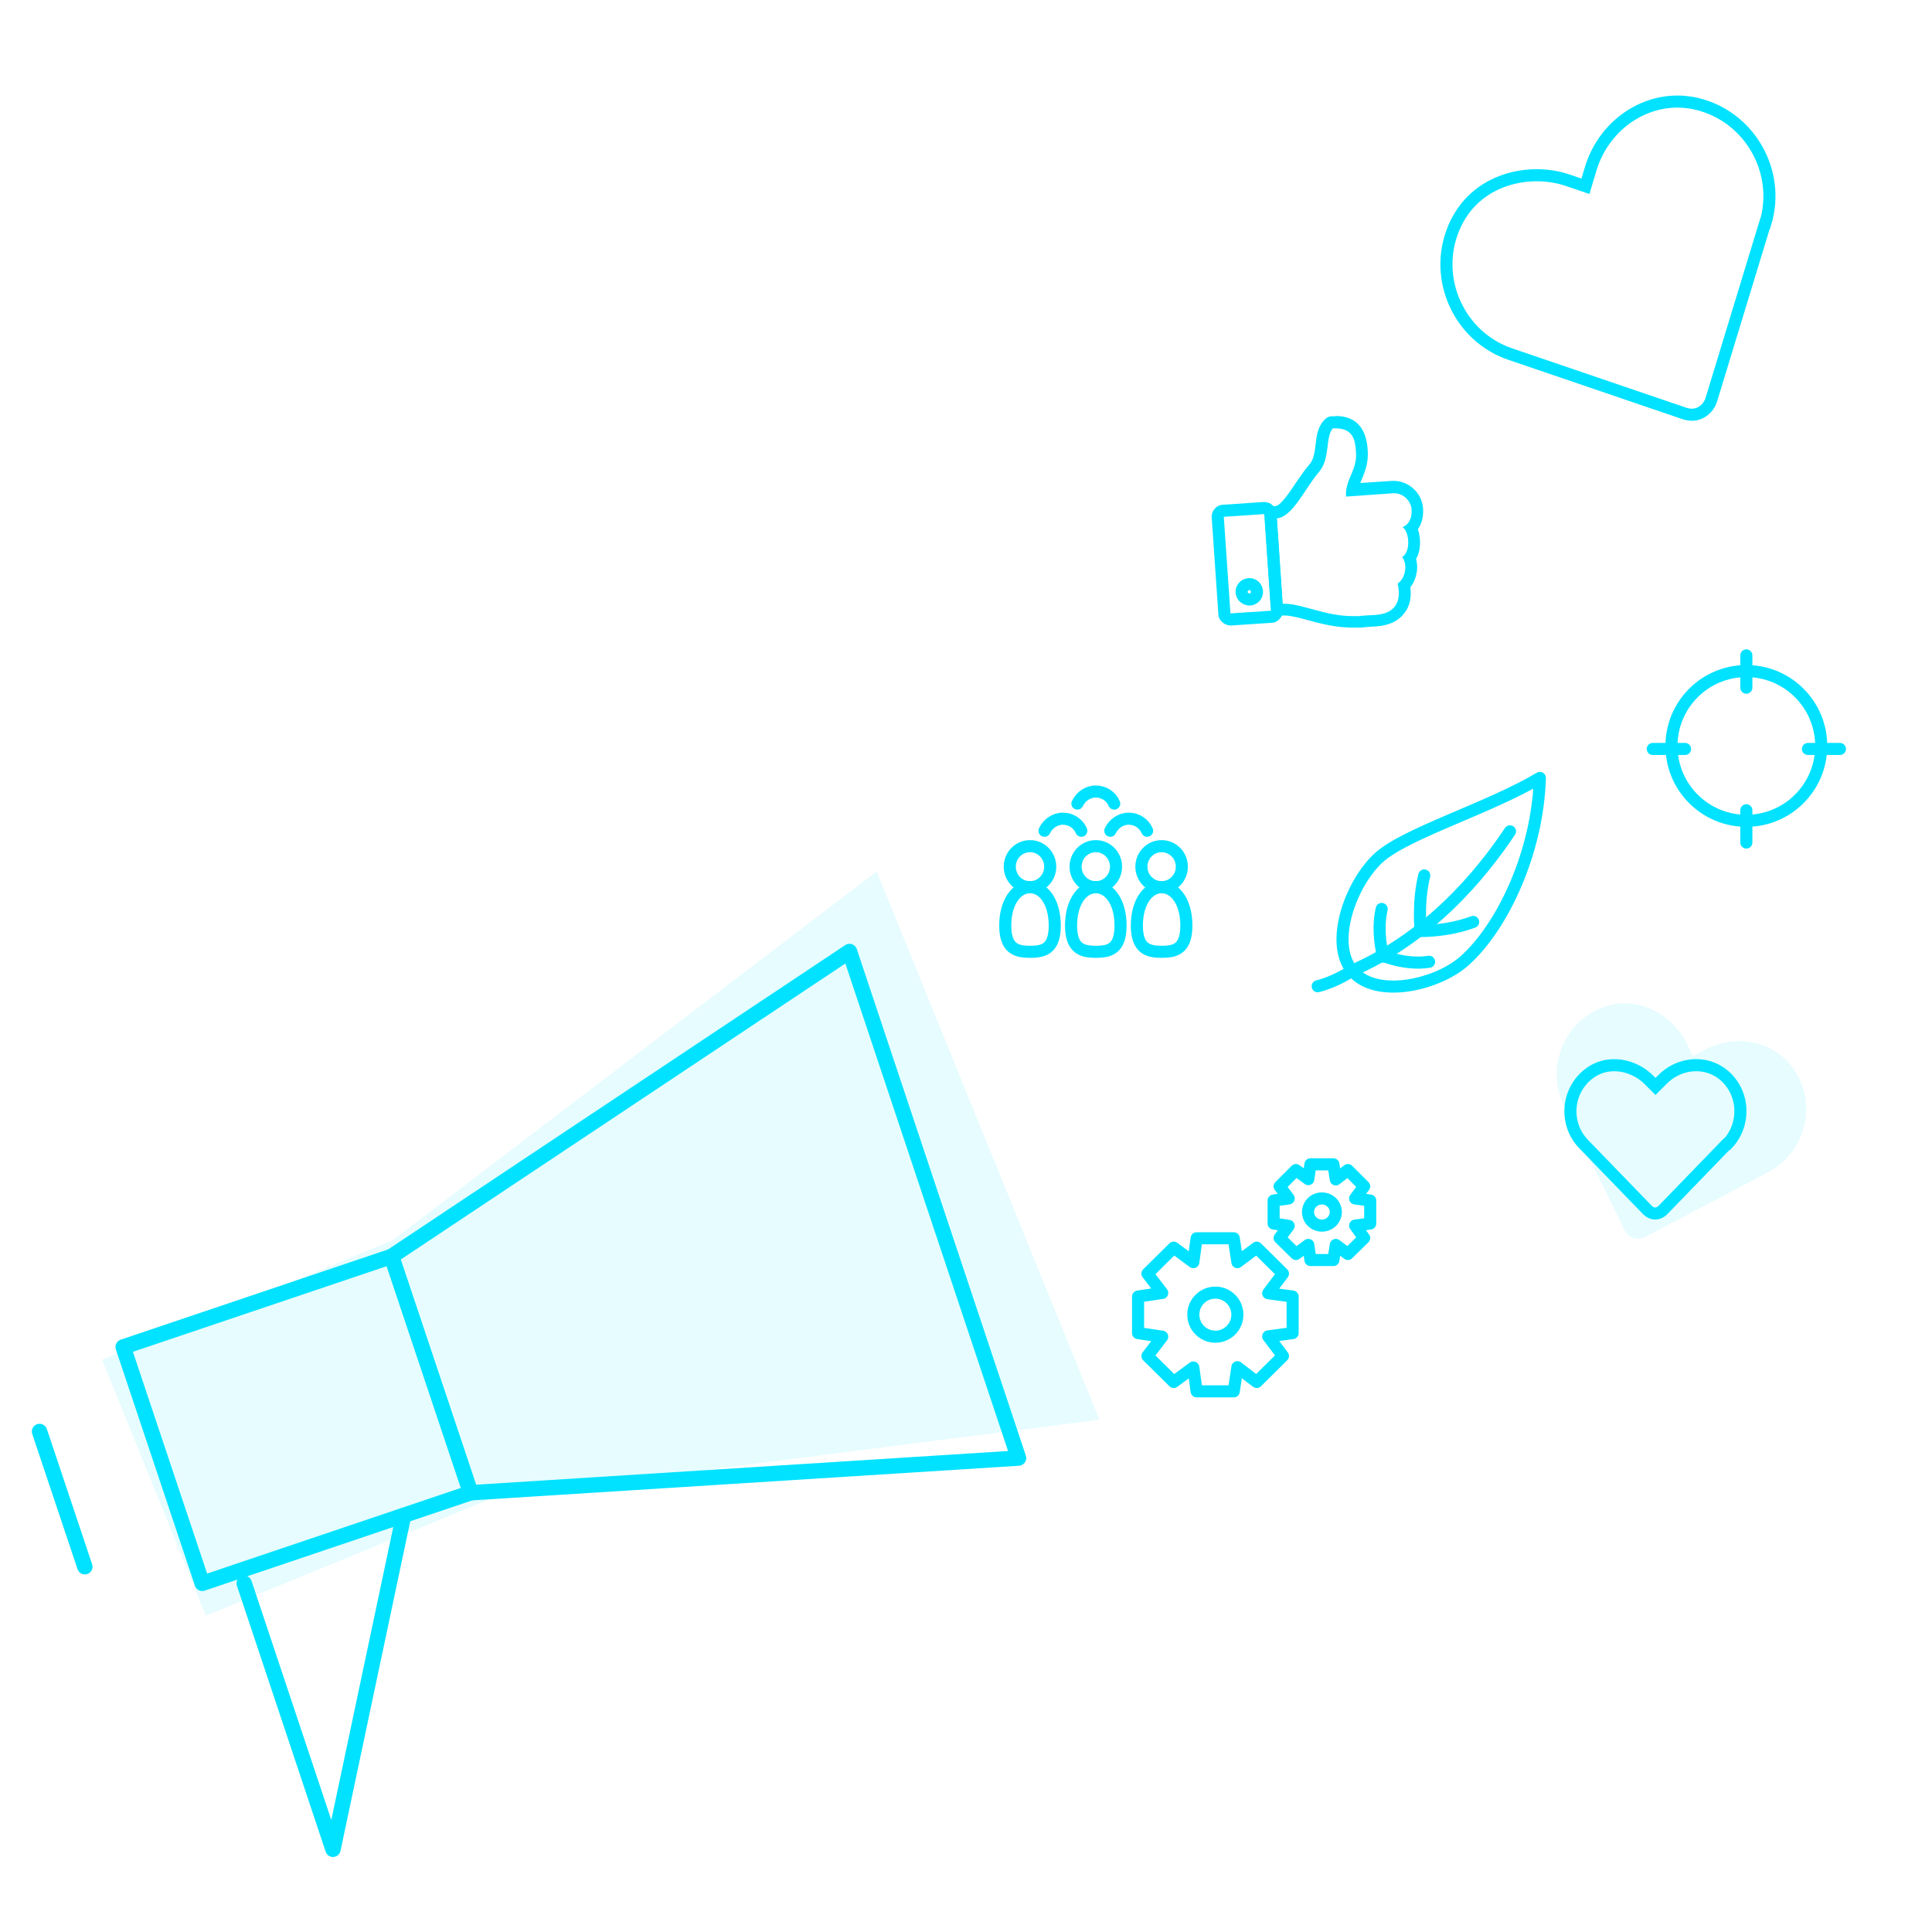 <?xml version="1.0" encoding="UTF-8"?> <svg xmlns="http://www.w3.org/2000/svg" id="a" viewBox="0 0 640 640"><polygon points="290.4 288.7 129.9 411 33.8 450.4 68.2 535.2 164.3 495.8 364.2 470.3 290.4 288.7" style="fill:#00e2ff; opacity:.1;"></polygon><path d="m584.7,74l-17.8,58.4c-.6,1.9-1.8,3.3-3.4,4.2s-3.5,1-5.4.4l-57.8-19.7c-16.8-5.7-25.7-24.8-18.8-41.6,7-16.9,25.6-20.2,37.8-16l5.9,2,1.8-6c4.7-15.2,19.8-24.9,35.1-21.3,17.6,4.2,27.9,22.6,22.7,39.6Z" style="fill:none; stroke:#00e2ff; stroke-width:4px;"></path><g style="fill:none; opacity:.1;"><path d="m585.7,388.3l-40.6,21.4c-1.3.7-2.8.8-4,.4s-2.4-1.4-3-2.7l-20.1-41.3c-5.8-12-.4-26.9,12.2-32.1,12.7-5.2,24.4,3,28.6,11.7l2,4.2,4.1-2.2c10.6-5.6,23.8-2.6,30,7.5,7.1,11.6,2.7,26.9-9.2,33.1Z" style="fill:#00e2ff;"></path></g><path d="m572,379l-21.2,21.9c-.7.7-1.6,1.1-2.5,1.1s-1.8-.4-2.5-1.1l-21.2-21.9c-6.2-6.4-5.8-16.9,1.1-22.8,7-5.9,16-3.1,20.5,1.5l2.2,2.2,2.2-2.2c5.5-5.7,14.5-6.6,20.5-1.5,6.9,5.9,7.2,16.4,1.1,22.8Z" style="fill:none; stroke:#00e2ff; stroke-width:4px;"></path><path d="m418.8,170.3l2.2,32-13.4.9-2.2-32,13.4-.9m0-4c0,0-.2,0-.3,0l-13.4.9c-2.2.1-3.9,2.1-3.7,4.3l2.2,32c0,1.1.6,2,1.4,2.7.7.6,1.7,1,2.6,1s.2,0,.3,0l13.4-.9c1.1,0,2-.6,2.7-1.4.7-.8,1.1-1.8,1-2.9l-2.2-32c-.1-2.1-1.9-3.7-4-3.7h0Z" style="fill:#00e2ff;"></path><path d="m414,198.6c-1.4,0-2.6-1-2.7-2.4s1-2.6,2.4-2.7,2.6,1,2.7,2.4-1,2.6-2.4,2.7Z" style="fill:none; stroke:#00e2ff; stroke-linecap:round; stroke-linejoin:round; stroke-width:4px;"></path><path d="m442.5,141.9c6.2,0,6.5,4.7,6.7,8.1.4,5.9-3.7,8.8-3.3,14.5l15.6-1.1c.1,0,.2,0,.4,0,3,0,5.5,2.6,5.7,5.3.2,2.8-.8,5.1-3,5.9,2.3,1.5,2.8,8.2-.1,9.9,2.1,3,.7,7.4-1.5,8.8,1.6,7.2-2,10-7.3,10.4-.5,0-5.2.3-5.7.4-.6,0-1.3,0-1.9,0-9,0-16.9-4.1-22.5-4.1s-.5,0-.7,0l-1.9-28.3c5.2-.4,9.4-10.1,13.8-15.2,4-4.5,2.1-11.5,4.7-14.6.3,0,.6,0,.9,0m0-4c-.4,0-.8,0-1.2,0-1.1,0-2,.6-2.7,1.4-2,2.3-2.4,5.2-2.7,8-.3,2.5-.6,4.9-2,6.5-1.6,1.8-3,4-4.5,6.1-1.7,2.6-5,7.5-6.6,7.7-1.1,0-2,.6-2.7,1.4-.7.8-1,1.8-1,2.9l1.9,28.3c0,1.1.6,2,1.4,2.7.7.6,1.7,1,2.6,1s.2,0,.3,0c.1,0,.3,0,.4,0,1.9,0,4.6.7,7.5,1.5,4.4,1.2,9.4,2.5,14.9,2.5s1.5,0,2.2,0h.8c1.5-.2,4.5-.4,4.9-.4,4.3-.3,7.4-1.8,9.4-4.5,1.7-2.2,2.3-5.1,1.9-8.5,1-1.2,1.7-2.8,2-4.4.4-1.7.3-3.4-.1-5,.9-1.5,1.3-3.3,1.3-5.4,0-1.4-.2-2.9-.7-4.4,1.3-1.8,1.9-4.3,1.7-7-.4-5-4.7-9-9.7-9s-.4,0-.6,0l-10.5.7c.2-.4.3-.8.5-1.2,1-2.4,2.2-5.3,2-9.2-.2-3.2-.8-11.8-10.7-11.8h0Z" style="fill:#00e2ff;"></path><polygon points="337.4 483 155.9 494.5 129.7 416.2 281.4 315.2 337.4 483" style="fill:none; stroke:#00e2ff; stroke-linecap:round; stroke-linejoin:round; stroke-width:5.1px;"></polygon><polygon points="67 524.5 155.9 494.5 129.7 416.2 40.8 446.2 67 524.5" style="fill:none; stroke:#00e2ff; stroke-linecap:round; stroke-linejoin:round; stroke-width:5.1px;"></polygon><line x1="13.1" y1="474.2" x2="28.1" y2="519" style="fill:none; stroke:#00e2ff; stroke-linecap:round; stroke-linejoin:round; stroke-width:5.1px;"></line><polyline points="80.9 524.5 110.3 612.6 133.7 502" style="fill:none; stroke:#00e2ff; stroke-linecap:round; stroke-linejoin:round; stroke-width:5.1px;"></polyline><path d="m457,283.9c-9.2,8.1-16.8,28.1-9.1,37.6,7.7,9.5,28,4.9,37.1-3.1,12.7-11.2,24.4-36.1,25.1-60.7-16.8,10-44,18.2-53.1,26.2Z" style="fill:none; stroke:#00e2ff; stroke-linecap:round; stroke-linejoin:round; stroke-width:4px;"></path><path d="m500.2,275.4c-9.8,14.7-26.8,35-52.2,46.1" style="fill:none; stroke:#00e2ff; stroke-linecap:round; stroke-linejoin:round; stroke-width:4px;"></path><path d="m470.8,308.4s8.7.2,17.2-3" style="fill:none; stroke:#00e2ff; stroke-linecap:round; stroke-linejoin:round; stroke-width:4px;"></path><path d="m470.6,308.1s-1-9,1.2-18.1" style="fill:none; stroke:#00e2ff; stroke-linecap:round; stroke-linejoin:round; stroke-width:4px;"></path><path d="m458.4,316.7s7.4,3.1,15,1.9" style="fill:none; stroke:#00e2ff; stroke-linecap:round; stroke-linejoin:round; stroke-width:4px;"></path><path d="m458.2,316.9s-2.3-8-.5-15.8" style="fill:none; stroke:#00e2ff; stroke-linecap:round; stroke-linejoin:round; stroke-width:4px;"></path><path d="m447.7,321.7s-5.4,3.6-11.2,5" style="fill:none; stroke:#00e2ff; stroke-linecap:round; stroke-linejoin:round; stroke-width:4px;"></path><polygon points="428.2 429.5 428.2 441.6 420.1 442.7 425 449.2 416.3 457.8 409.9 452.9 408.7 460.9 396.4 460.9 395.3 453 388.8 457.8 380.1 449.2 385 442.8 377 441.6 377 429.5 385 428.3 380.1 421.9 388.8 413.3 395.3 418.1 396.4 410.2 408.7 410.2 409.9 418.1 416.3 413.3 425 421.9 420.1 428.4 428.2 429.5" style="fill:none; stroke:#00e2ff; stroke-linecap:round; stroke-linejoin:round; stroke-width:4px;"></polygon><ellipse cx="402.6" cy="435.5" rx="7.3" ry="7.3" style="fill:none; stroke:#00e2ff; stroke-linecap:round; stroke-linejoin:round; stroke-width:4px;"></ellipse><polygon points="453.9 397.7 453.9 405.3 448.9 406 451.9 410.1 446.5 415.4 442.5 412.4 441.7 417.4 434.1 417.4 433.4 412.4 429.3 415.4 423.9 410.1 426.9 406.1 421.9 405.3 421.9 397.7 426.9 397 423.9 393 429.3 387.6 433.4 390.6 434.1 385.7 441.7 385.7 442.5 390.7 446.5 387.6 451.9 393 448.9 397 453.9 397.7" style="fill:none; stroke:#00e2ff; stroke-linecap:round; stroke-linejoin:round; stroke-width:4px;"></polygon><ellipse cx="437.9" cy="401.5" rx="4.6" ry="4.5" style="fill:none; stroke:#00e2ff; stroke-linecap:round; stroke-linejoin:round; stroke-width:4px;"></ellipse><circle cx="578.5" cy="247.1" r="24.8" style="fill:none; stroke:#00e2ff; stroke-miterlimit:10; stroke-width:4px;"></circle><line x1="578.5" y1="227.8" x2="578.5" y2="217.1" style="fill:none; stroke:#00e2ff; stroke-linecap:round; stroke-linejoin:round; stroke-width:4px;"></line><line x1="578.5" y1="279.1" x2="578.5" y2="268.4" style="fill:none; stroke:#00e2ff; stroke-linecap:round; stroke-linejoin:round; stroke-width:4px;"></line><line x1="598.9" y1="248.1" x2="609.5" y2="248.1" style="fill:none; stroke:#00e2ff; stroke-linecap:round; stroke-linejoin:round; stroke-width:4px;"></line><line x1="547.5" y1="248.1" x2="558.2" y2="248.1" style="fill:none; stroke:#00e2ff; stroke-linecap:round; stroke-linejoin:round; stroke-width:4px;"></line><ellipse cx="341.2" cy="287.1" rx="6.7" ry="6.8" style="fill:none; stroke:#00e2ff; stroke-miterlimit:10; stroke-width:4px;"></ellipse><path d="m349.4,306.6c0,7.8-3.7,8.7-8.2,8.7s-8.2-1-8.2-8.7,3.7-12.7,8.2-12.7,8.2,4.9,8.2,12.7Z" style="fill:none; stroke:#00e2ff; stroke-miterlimit:10; stroke-width:4px;"></path><ellipse cx="384.8" cy="287.1" rx="6.7" ry="6.8" style="fill:none; stroke:#00e2ff; stroke-miterlimit:10; stroke-width:4px;"></ellipse><path d="m393,306.6c0,7.8-3.7,8.7-8.2,8.7s-8.2-1-8.2-8.7,3.7-12.7,8.2-12.7,8.2,4.9,8.2,12.7Z" style="fill:none; stroke:#00e2ff; stroke-miterlimit:10; stroke-width:4px;"></path><ellipse cx="363" cy="287.1" rx="6.7" ry="6.8" style="fill:none; stroke:#00e2ff; stroke-miterlimit:10; stroke-width:4px;"></ellipse><path d="m371.2,306.6c0,7.8-3.7,8.7-8.2,8.7s-8.2-1-8.2-8.7,3.7-12.7,8.2-12.7,8.2,4.9,8.2,12.7Z" style="fill:none; stroke:#00e2ff; stroke-miterlimit:10; stroke-width:4px;"></path><path d="m358.2,275.2c-1-2.4-3.4-4-6.1-4s-5,1.7-6.1,4" style="fill:none; stroke:#00e2ff; stroke-linecap:round; stroke-miterlimit:10; stroke-width:4px;"></path><path d="m380,275.2c-1-2.4-3.4-4-6.1-4s-5,1.7-6.1,4" style="fill:none; stroke:#00e2ff; stroke-linecap:round; stroke-miterlimit:10; stroke-width:4px;"></path><path d="m369.1,266.2c-1-2.4-3.4-4-6.1-4s-5,1.7-6.1,4" style="fill:none; stroke:#00e2ff; stroke-linecap:round; stroke-miterlimit:10; stroke-width:4px;"></path></svg> 